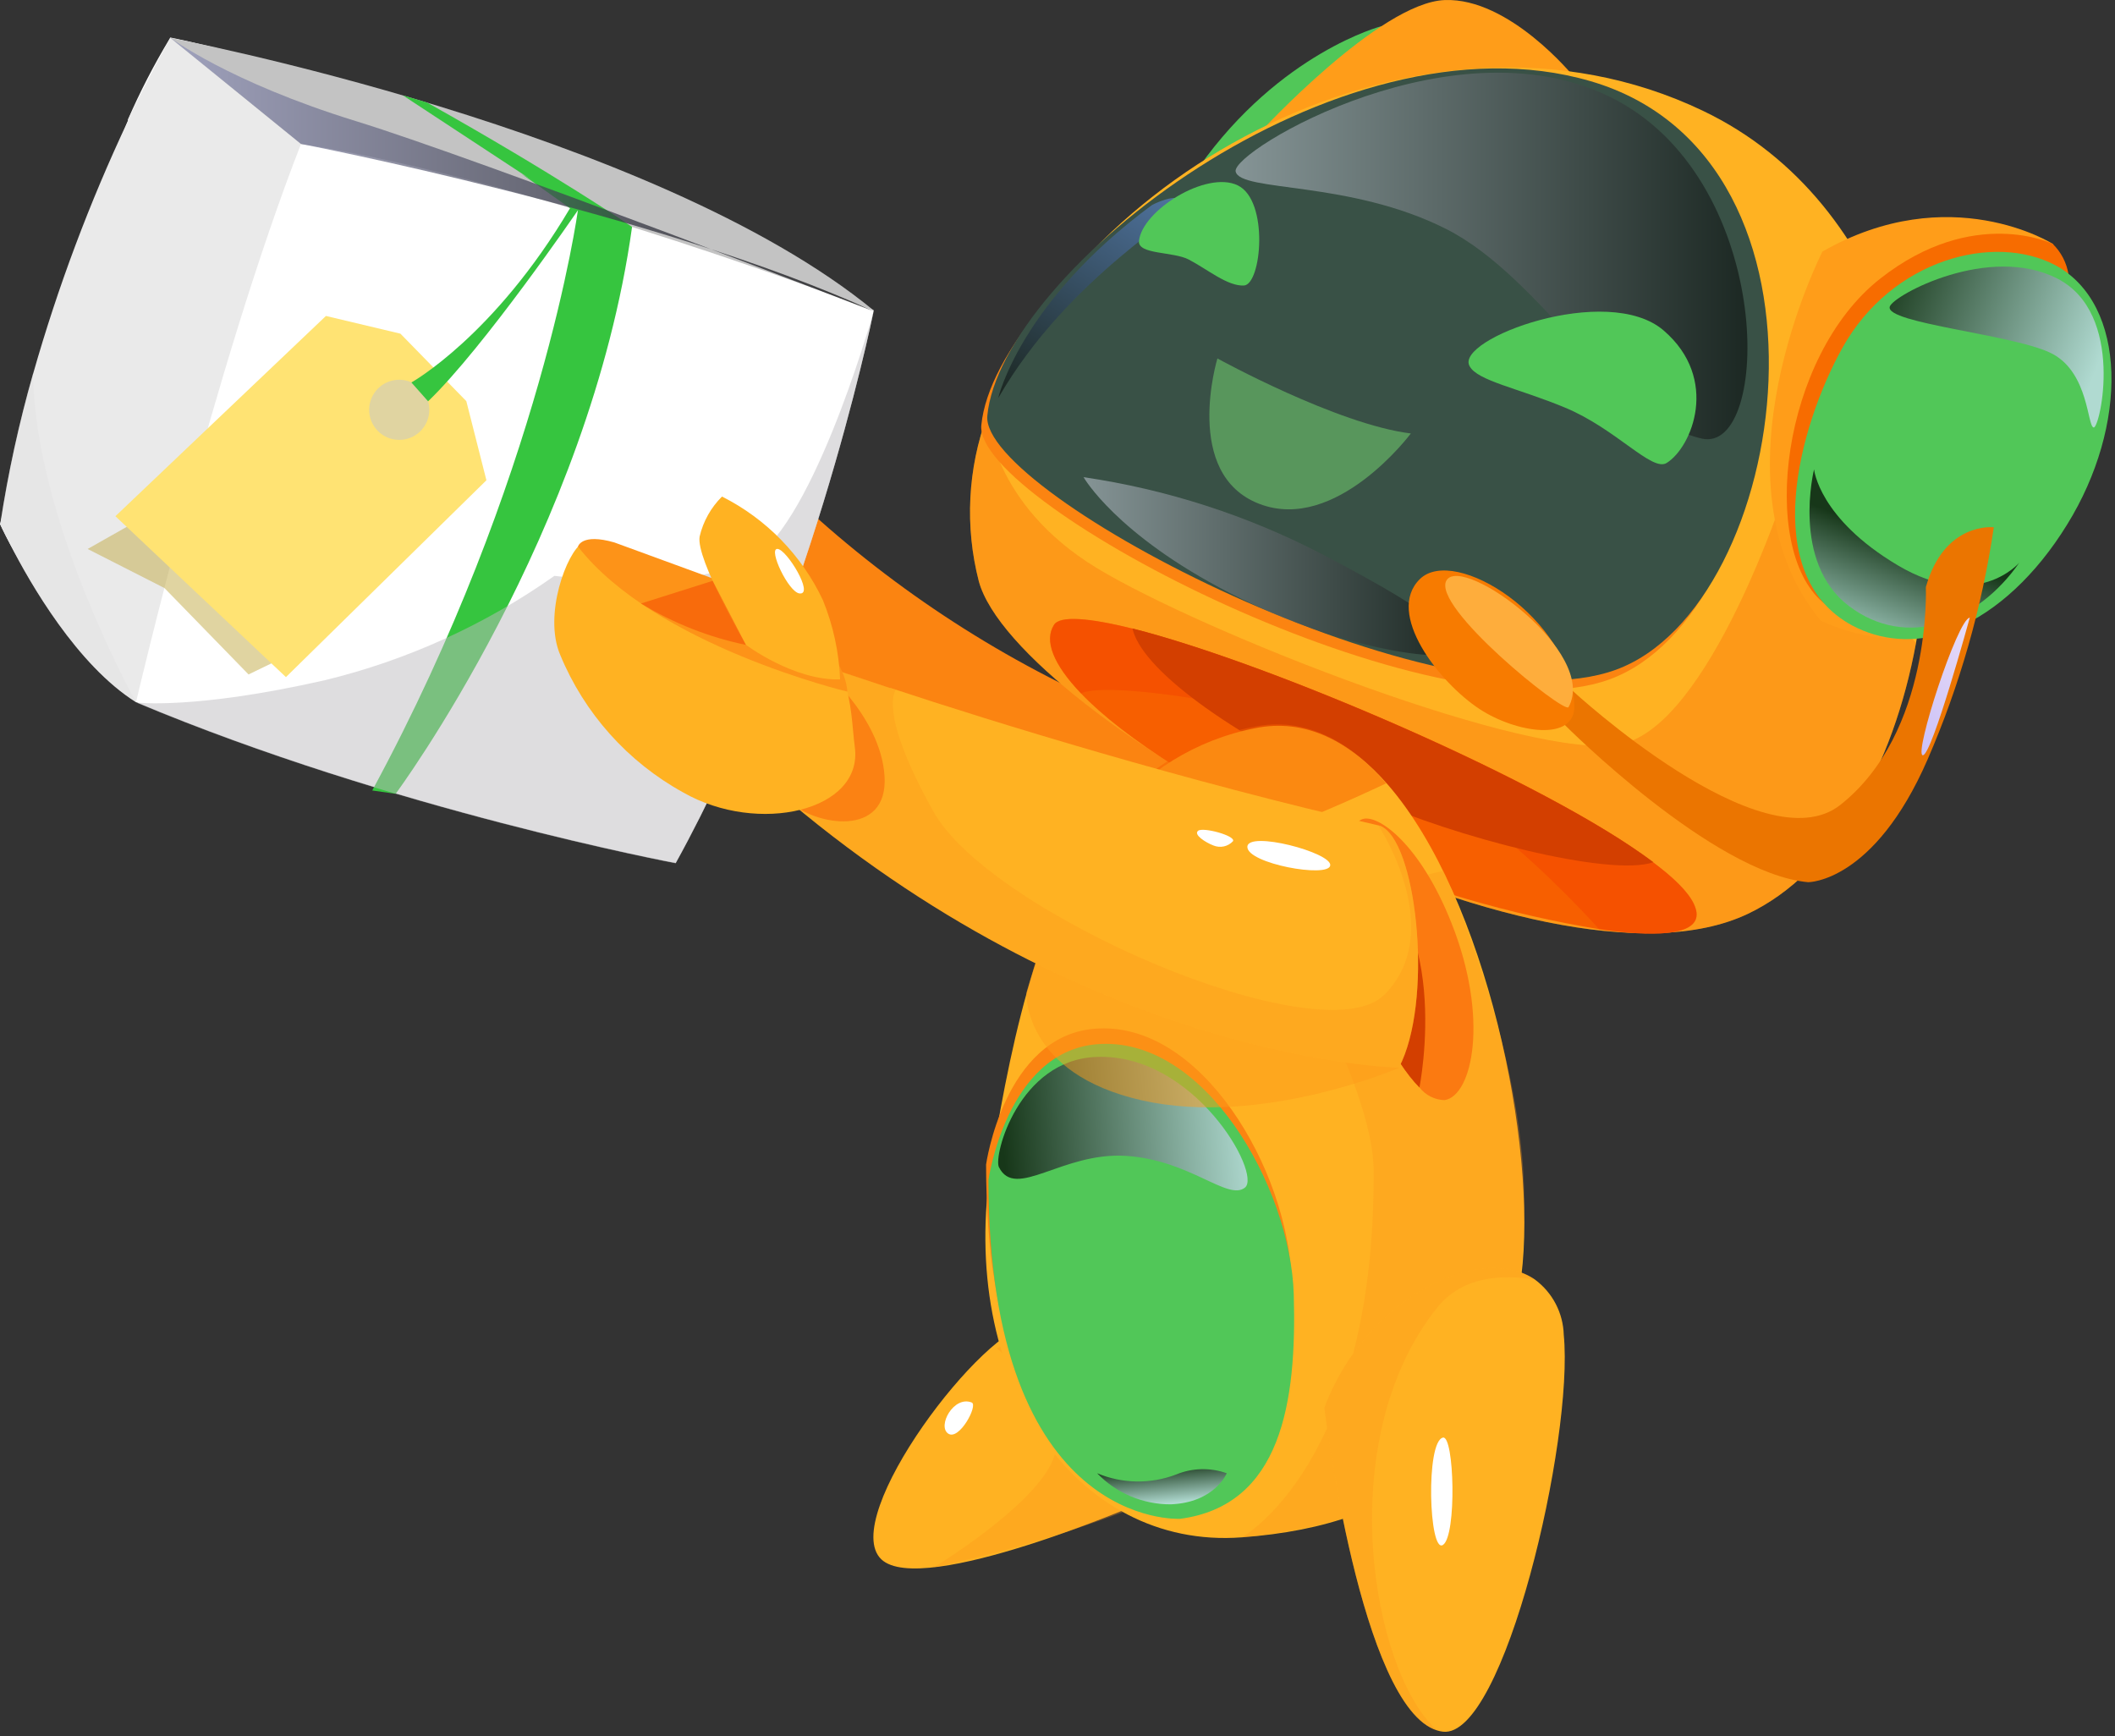 <?xml version="1.0" encoding="UTF-8"?> <svg xmlns="http://www.w3.org/2000/svg" width="173" height="142" viewBox="0 0 173 142" fill="none"><rect x="0" y="0" width="173" height="142" fill="#333333" stroke="none"/><path d="M93.352 122.921C93.352 122.921 75.412 130.683 72.091 127.548C68.531 124.158 80.565 108.328 84.463 108.328C90.217 108.328 93.98 120.582 93.352 122.921Z" fill="#FFB222"></path><g style="mix-blend-mode:multiply" opacity="0.3"><path d="M81.522 110.284C81.522 110.284 87.031 114.699 86.361 118.631C85.692 122.563 76.387 128.198 76.387 128.198C81.645 127.084 86.811 125.577 91.844 123.69L82.522 109.852L81.522 110.284Z" fill="#FD9318"></path></g><path d="M88.412 56.688C78.861 52.147 70.17 45.982 62.726 38.469C62.726 38.469 59.032 42.426 61.921 51.392C61.921 51.392 83.76 74.789 96.124 76.323C108.487 77.857 103.886 60.714 103.886 60.714C103.886 60.714 93.53 60.264 88.412 56.688Z" fill="#FB8411"></path><path d="M112.996 2.141C112.996 2.141 104.716 4.293 98.073 13.666C91.429 23.038 111.513 16.013 111.513 16.013L112.996 2.141Z" fill="#51C758"></path><path d="M103.098 10.793C103.098 10.793 112.852 0.217 118.165 0.005C123.478 -0.207 128.732 6.276 128.732 6.276L103.098 10.793Z" fill="#FF9D19"></path><path d="M142.995 74.737C126.241 82.737 83.099 58.636 80.065 47.551C78.91 43.067 79.15 38.337 80.751 33.993C87.403 14.765 116.097 -2.048 139.308 9.07C155.028 16.604 159.706 36.425 156.723 52.594C154.867 62.712 150.011 71.389 142.995 74.737Z" fill="#FFB222"></path><path d="M130.8 76.004C123.455 74.789 116.284 72.686 109.445 69.742C98.928 64.954 91.878 60.336 88.412 56.709C86.132 54.327 85.387 52.387 86.209 51.107C86.7 50.328 89.098 50.539 92.624 51.412C102.962 54.022 122.978 62.429 132.902 68.912C133.749 69.471 134.537 70.013 135.224 70.53L135.656 70.869L135.732 70.928C137.368 72.208 138.419 73.361 138.69 74.318C138.765 74.53 138.788 74.757 138.757 74.979C138.529 76.513 135.241 76.657 130.8 76.004Z" fill="#F75F00"></path><g style="mix-blend-mode:multiply" opacity="0.3"><path d="M142.995 74.736C126.241 82.736 83.099 58.635 80.065 47.551C78.91 43.067 79.15 38.337 80.751 33.992C80.751 33.992 81.09 41.212 89.692 46.449C98.293 51.686 125.427 62.398 132.622 60.856C139.817 59.313 146.02 40.145 146.02 40.145L156.723 52.593C154.867 62.711 150.011 71.389 142.995 74.736Z" fill="#F75F00"></path></g><g style="mix-blend-mode:multiply" opacity="0.5"><path d="M130.8 76.004C127.156 71.97 116.224 60.843 104.53 58.411C90.183 55.42 88.429 56.716 88.429 56.716C86.149 54.335 85.404 52.395 86.226 51.115C86.717 50.335 89.115 50.547 92.641 51.42C102.979 54.03 122.995 62.437 132.919 68.919C133.944 69.631 134.868 70.284 135.673 70.877L135.749 70.936C137.385 72.216 138.435 73.368 138.707 74.326C138.782 74.538 138.805 74.764 138.774 74.987C138.529 76.512 135.241 76.656 130.8 76.004Z" fill="#F34400"></path></g><path d="M135.241 70.524C131.673 71.778 118.809 68.422 112.013 65.329C99.835 59.779 93.302 54.499 92.632 51.406C103.843 54.237 126.495 63.957 135.241 70.524Z" fill="#D33F00"></path><path d="M80.268 34.785C79.65 41.209 117.377 60.776 131.673 55.564C145.969 50.352 151.342 13.761 129.588 7.422C108.818 1.38 81.387 23.159 80.268 34.785Z" fill="#FB8411"></path><path d="M80.76 34.005C80.141 40.42 117.877 59.995 132.173 54.784C146.469 49.572 151.867 12.98 130.08 6.633C109.318 0.591 81.853 22.37 80.76 34.005Z" fill="#395146"></path><path d="M149.071 20.575C149.071 20.575 139.503 39.277 148.918 50.76C148.918 50.76 154.587 53.641 159.384 51.362C159.384 51.362 152.121 54.353 148.477 46.972C144.833 39.591 151.672 25.668 157.748 22.6C163.824 19.532 169.536 23.117 169.536 23.117L167.909 19.948C167.909 19.948 159.502 14.626 149.071 20.575Z" fill="#FF9D19"></path><path d="M167.909 19.95C167.909 19.95 161.443 16.79 153.808 22.781C145.689 29.145 143.876 44.814 149.088 49.254C154.299 53.695 169.197 32.967 169.197 32.967V22.45C169.047 21.5 168.595 20.624 167.909 19.95Z" fill="#F76C00"></path><path d="M169.078 42.917C166.536 47.044 163.324 50.001 160.019 51.391L159.113 51.738C157.88 52.175 156.57 52.351 155.266 52.254C153.962 52.158 152.692 51.792 151.537 51.179C143.774 47.035 147.172 34.807 150.689 28.477C154.748 21.172 163.129 19.045 168.129 21.697C174.044 24.901 174.095 34.824 169.078 42.917Z" fill="#51C758"></path><path style="mix-blend-mode:screen" opacity="0.5" d="M101.072 14.03C101.445 15.725 110.394 14.734 118.301 18.734C126.207 22.733 132.08 34.275 139.207 35.877C144.85 37.14 145.223 15.2 132.275 8.225C119.326 1.251 100.7 12.344 101.072 14.03Z" fill="url(#paint0_linear_2147_8426)"></path><path style="mix-blend-mode:screen" opacity="0.5" d="M88.632 39.031C95.434 40.028 102.021 42.153 108.123 45.319C118.233 50.582 119.504 52.361 118.928 53.276C118.351 54.192 109.877 53.276 100.581 48.497C91.285 43.718 88.632 39.031 88.632 39.031Z" fill="url(#paint1_linear_2147_8426)"></path><path style="mix-blend-mode:screen" opacity="0.5" d="M81.649 32.563C81.649 32.563 83.446 24.707 94.234 16.767C94.234 16.767 96.31 15.665 96.776 16.521C97.242 17.377 87.505 22.411 81.649 32.563Z" fill="url(#paint2_linear_2147_8426)"></path><path style="mix-blend-mode:screen" opacity="0.72" d="M148.384 38.391C148.384 38.391 146.494 45.967 151.223 49.56C155.952 53.153 161.74 50.95 165.172 46.026C165.172 46.026 161.714 50.085 155.24 46.246C148.765 42.407 148.384 38.391 148.384 38.391Z" fill="url(#paint3_linear_2147_8426)"></path><path style="mix-blend-mode:screen" opacity="0.72" d="M154.579 25.077C154.121 26.459 164.96 27.365 167.909 28.958C170.858 30.552 170.731 34.89 171.256 34.967C171.782 35.043 173.858 25.653 168.29 22.789C162.723 19.925 154.892 24.128 154.579 25.077Z" fill="url(#paint4_linear_2147_8426)"></path><path d="M99.581 29.32C99.581 29.32 109.377 34.718 115.402 35.456C115.402 35.456 109.293 43.642 102.996 41.21C96.7 38.778 99.581 29.32 99.581 29.32Z" fill="#58965C"></path><path d="M124.436 104.395C122.665 118.2 115.436 124.733 101.555 125.75C87.929 126.767 78.251 112.759 81.099 95.048C82.921 83.743 85.336 73.642 90.564 67.024C93.556 63.156 97.85 60.507 102.649 59.566C106.775 58.719 110.436 60.634 113.53 64.193C121.563 73.456 125.792 93.751 124.436 104.395Z" fill="#FFB222"></path><g style="mix-blend-mode:multiply" opacity="0.3"><path d="M103.886 74.489C103.886 74.489 112.309 88.59 112.36 95.674C112.504 119.741 101.572 125.749 101.572 125.749C101.572 125.749 111.335 125.003 115.402 121.41C119.843 117.487 125.572 110.394 124.58 95.538C123.783 83.853 118.072 71.234 118.072 71.234L103.886 74.489Z" fill="#FD9318"></path></g><path d="M80.658 95.253C80.658 95.253 82.124 84.805 89.48 84.152C98.284 83.373 105.377 95.804 105.632 104.643C105.886 113.482 104.598 121.888 96.31 122.981C96.259 122.981 80.675 123.896 80.658 95.253Z" fill="#FB8411"></path><path d="M80.853 96.519C80.853 96.519 82.319 86.07 89.675 85.418C98.488 84.638 105.572 97.061 105.827 105.9C106.081 114.739 104.793 123.154 96.505 124.238C96.496 124.221 80.87 125.145 80.853 96.519Z" fill="#51C758"></path><g style="mix-blend-mode:multiply" opacity="0.5"><path d="M113.385 64.072C113.385 64.072 99.53 70.75 93.98 70.614C88.59 70.487 90.31 67.114 90.412 66.919C93.401 63.049 97.696 60.398 102.496 59.462C106.64 58.581 110.292 60.513 113.385 64.072Z" fill="#F75F00"></path></g><path style="mix-blend-mode:screen" opacity="0.72" d="M81.709 95.47C83.065 98.182 86.878 94.216 92.107 94.546C97.335 94.877 100.437 98.266 101.835 97.139C103.233 96.012 97.649 86.123 89.683 86.453C83.319 86.691 81.243 94.546 81.709 95.47Z" fill="url(#paint5_linear_2147_8426)"></path><path style="mix-blend-mode:screen" opacity="0.72" d="M89.742 120.507C90.523 121.316 91.459 121.958 92.494 122.395C93.53 122.832 94.644 123.055 95.767 123.049C99.361 122.905 100.344 120.507 100.344 120.507C99 120.028 97.527 120.064 96.208 120.608C94.12 121.406 91.805 121.37 89.742 120.507Z" fill="url(#paint6_linear_2147_8426)"></path><path d="M104.92 73.277C104.072 73.371 103.36 81.607 104.072 81.811C104.784 82.014 105.521 80.226 105.945 77.514C106.369 74.803 105.725 73.184 104.92 73.277Z" fill="white"></path><path d="M110.597 77.343C111.496 81.842 113.987 86.817 116.106 88.944C116.349 89.258 116.659 89.515 117.014 89.695C117.369 89.876 117.759 89.975 118.156 89.986C120.445 89.647 121.826 83.266 118.716 75.478C116.174 69.063 112.716 66.555 111.436 67.004C110.852 67.216 110.216 68.097 110.004 70.063C109.842 72.505 110.042 74.959 110.597 77.343Z" fill="#FB7A11"></path><path d="M110.597 77.35C111.496 81.85 113.987 86.825 116.106 88.952C116.106 88.952 119.114 73.995 110.004 70.062C109.841 72.508 110.041 74.964 110.597 77.35Z" fill="#D33F00"></path><g style="mix-blend-mode:multiply" opacity="0.5"><path d="M114.436 87.347C114.436 87.347 103.191 92.203 93.42 90.008C83.649 87.814 83.954 81.195 83.954 81.195L84.675 78.797L114.436 87.347Z" fill="#FE9B19"></path></g><path d="M108.326 115.155C108.326 115.155 111.301 139.628 117.555 141.543C117.709 141.593 117.868 141.627 118.029 141.645C123.012 142.23 128.749 117.739 127.91 109.18C127.885 108.3 127.661 107.437 127.255 106.656C126.848 105.875 126.27 105.197 125.563 104.672C121.106 101.596 111.699 106.121 108.326 115.155Z" fill="#FFB222"></path><path d="M64.523 65.512C89.997 86.951 114.428 87.324 114.428 87.324C117.216 82.019 115.97 69.461 113.157 67.689C113.033 67.601 112.891 67.54 112.741 67.511C96.92 63.901 81.183 59.037 72.853 56.275H72.785C69.769 55.283 67.701 54.58 67.04 54.351L66.777 54.258L66.684 54.3C66.28 54.434 65.918 54.67 65.633 54.987C63.209 57.537 64.447 65.02 64.523 65.512Z" fill="#FFB222"></path><path d="M66.777 54.258C66.777 54.258 72.04 58.427 72.353 63.495C72.667 68.562 66.659 67.545 64.531 65.537C64.531 65.537 61.303 55.902 66.777 54.258Z" fill="#FB7A11"></path><path d="M7.62939e-06 42.848C7.62939e-06 42.848 0.297 43.509 0.847 44.543C4.237 50.746 10.805 57.128 11.127 57.433C32.109 66.246 55.269 70.593 55.269 70.593C66.142 50.916 71.209 26.688 71.463 25.434C71.462 25.417 71.462 25.4 71.463 25.383C42.024 8.765 14.779 3.231 13.932 3.07L13.864 3.189C12.591 5.301 11.459 7.495 10.474 9.757V9.85C7.436 17.146 4.869 24.63 2.788 32.256C1.186 37.916 0.186 42.154 0.034 42.781C0.024 42.804 0.013 42.827 7.62939e-06 42.848Z" fill="white"></path><path d="M5.72205e-05 42.855C5.72205e-05 42.855 0.297 43.516 0.847 44.55C2.466 47.719 6.313 54.414 11.127 57.439C11.127 57.439 17.55 29.881 24.618 11.78L13.932 3.094L13.864 3.212C13.559 3.763 12.245 6.119 10.474 9.78V9.873C7.328 16.546 4.732 23.464 2.712 30.559C1.562 34.58 0.668 38.67 0.034 42.804C0.024 42.822 0.012 42.839 5.72205e-05 42.855Z" fill="#EAEAEA"></path><path d="M71.48 25.407C71.48 25.407 43.668 14.678 24.618 11.78L13.915 3.094C13.915 3.094 53.464 10.602 71.48 25.407Z" fill="#C3C3C3"></path><path d="M101.742 23.355C103.191 23.288 103.818 16.406 101.242 15.161C98.666 13.915 93.395 17.245 93.166 19.72C93.064 20.83 95.971 20.567 97.234 21.228C98.801 22.05 100.403 23.415 101.742 23.355Z" fill="#51C758"></path><path style="mix-blend-mode:multiply" opacity="0.5" d="M22.203 54.26L20.33 55.167L13.449 48.099L7.169 44.904L10.373 43.091L31.465 29.32L37.787 34.498L22.203 54.26Z" fill="#C3AA45"></path><path d="M120.207 29.946C118.97 27.743 131.478 23.073 136.08 27.031C140.681 30.988 138.402 36.581 136.325 37.87C135.122 38.615 132.198 35.081 128.021 33.344C124.173 31.743 120.834 31.149 120.207 29.946Z" fill="#51C758"></path><path d="M32.363 64.93C32.363 64.93 48.227 43.541 51.701 18.559C51.701 18.559 45.524 14.322 34.939 8.39L32.948 7.797L47.269 17.203C47.269 17.203 44.312 39.041 30.448 64.659L32.363 64.93Z" fill="#36C53F"></path><g style="mix-blend-mode:multiply" opacity="0.3"><path d="M108.326 115.155C108.326 115.155 111.301 139.628 117.555 141.543C112.225 136.815 108.877 117.815 117.555 106.96C119.987 103.909 124.012 104.418 125.563 104.672C121.106 101.596 111.699 106.121 108.326 115.155Z" fill="#FD9318"></path></g><path style="mix-blend-mode:multiply" opacity="0.5" d="M11.127 57.46C32.109 66.273 55.269 70.62 55.269 70.62C66.142 50.943 71.209 26.715 71.463 25.461C71.158 26.537 66.226 43.757 61.015 46.02C55.633 48.358 45.346 47.104 45.346 47.104C39.672 51.112 33.292 54.01 26.541 55.646C15.838 58.07 11.127 57.46 11.127 57.46Z" fill="#BFBCC0"></path><g style="mix-blend-mode:multiply" opacity="0.3"><path d="M64.523 65.512C89.997 86.952 114.428 87.325 114.428 87.325C117.216 82.02 115.97 69.461 113.157 67.69L112.741 67.512C112.97 67.868 118.326 76.215 113.25 81.351C108.174 86.486 81.048 74.749 76.379 66.427C71.709 58.106 73.285 56.419 73.285 56.419L72.845 56.267H72.777L67.031 54.343L66.769 54.25L66.675 54.292C66.302 54.484 65.95 54.714 65.625 54.979C64.006 56.301 61.574 59.445 64.523 65.512Z" fill="#FD9318"></path></g><path d="M69.921 61.102C70.624 66.347 61.989 68.314 55.888 64.822C51.348 62.324 47.796 58.35 45.82 53.56C44.431 50.297 46.363 45.153 47.642 44.408C48.922 43.662 61.277 48.382 63.379 49.441C69.921 52.729 69.497 58 69.921 61.102Z" fill="#FFB222"></path><path d="M69.311 56.573C69.311 56.573 53.583 52.819 47.278 44.709C47.278 44.709 47.549 43.59 50.252 44.37L64.057 49.421C64.057 49.421 69.099 53.141 69.311 56.573Z" fill="#FD9318"></path><path d="M68.718 55.574C68.627 53.348 68.151 51.155 67.311 49.091C65.585 45.423 62.679 42.439 59.057 40.617C58.152 41.514 57.517 42.648 57.227 43.888C56.905 45.736 61.015 52.744 61.015 52.744C61.015 52.744 64.904 55.676 68.718 55.574Z" fill="#FFB222"></path><g style="mix-blend-mode:multiply" opacity="0.5"><path d="M58.294 47.508L52.43 49.364C55.077 50.977 57.98 52.123 61.015 52.753L58.294 47.508Z" fill="#F34400"></path></g><path d="M26.66 25.844L32.753 27.293L38.143 32.81L39.787 39.284L23.389 55.385L9.44 42.224L26.66 25.844ZM30.897 35.242C31.123 35.473 31.392 35.657 31.689 35.784C31.986 35.911 32.306 35.978 32.629 35.981C32.952 35.985 33.272 35.925 33.572 35.804C33.872 35.684 34.145 35.506 34.376 35.28C34.607 35.054 34.791 34.785 34.918 34.488C35.045 34.191 35.112 33.871 35.115 33.548C35.119 33.225 35.059 32.905 34.938 32.605C34.818 32.305 34.64 32.032 34.414 31.801C33.958 31.335 33.335 31.069 32.682 31.062C32.03 31.055 31.402 31.307 30.935 31.763C30.469 32.219 30.203 32.842 30.196 33.495C30.189 34.147 30.441 34.775 30.897 35.242Z" fill="#FFE373"></path><path d="M47.269 17.2C47.269 17.2 39.575 28.453 35.016 32.826L33.651 31.284C33.651 31.284 40.431 27.504 46.625 17.03L42.693 14.242C42.693 14.242 47.329 16.767 47.269 17.2Z" fill="#36C53F"></path><path d="M118.03 117.59C118.953 117.386 119.174 125.615 118.03 126.369C116.886 127.123 116.597 117.912 118.03 117.59Z" fill="white"></path><path d="M108.809 70.792C108.648 71.843 102.03 70.64 102.03 69.275C102.03 67.911 108.971 69.742 108.809 70.792Z" fill="white"></path><path d="M100.861 68.8C101.056 68.351 98.412 67.639 98.005 67.952C97.598 68.266 98.606 68.91 99.251 69.156C99.523 69.269 99.824 69.296 100.112 69.233C100.4 69.169 100.662 69.018 100.861 68.8Z" fill="white"></path><path d="M65.396 48.542C66.633 48.686 64.337 44.898 63.582 44.898C62.828 44.898 64.489 48.432 65.396 48.542Z" fill="white"></path><path d="M79.48 114.718C80.031 114.93 78.455 117.879 77.556 117.261C76.658 116.642 78.005 114.142 79.48 114.718Z" fill="white"></path><path d="M163.087 43.128C163.087 43.128 159.036 42.653 157.528 48.026C157.528 48.026 158.036 59.89 150.554 65.822C144.189 70.906 128.631 56.5 128.631 56.5L127.995 59.297C127.995 59.297 140.088 71.449 147.901 72.161C147.901 72.161 153.282 72.212 157.672 62.119C160.306 56.055 162.126 49.669 163.087 43.128Z" fill="#EB7500"></path><path d="M128.775 57.688C128.885 60.73 123.987 59.942 121.029 58.001C117.707 55.823 113.292 50.163 116.14 47.366C118.987 44.57 128.521 50.561 128.775 57.688Z" fill="#F77B00"></path><path d="M128.3 57.842C127.978 58.426 117.004 49.588 118.326 47.461C119.648 45.334 130.783 53.376 128.3 57.842Z" fill="#FEAD3C"></path><path d="M161.121 50.523C161.121 50.523 158.02 61.845 157.274 61.777C156.528 61.709 160.113 50.625 161.121 50.523Z" fill="url(#paint7_linear_2147_8426)"></path><g style="mix-blend-mode:multiply" opacity="0.3"><path d="M0 42.852C0 42.852 0.297 43.513 0.848 44.547C2.466 47.716 6.313 54.411 11.127 57.436C10.89 57.004 3.576 43.759 2.78 32.234C2.729 31.658 2.712 31.081 2.703 30.539C1.554 34.56 0.659 38.65 0.026 42.784C0.019 42.807 0.01 42.83 0 42.852Z" fill="#DFDDDF"></path></g><path style="mix-blend-mode:screen" opacity="0.72" d="M71.463 25.46C71.463 25.46 39.498 13.113 29.092 9.901C18.686 6.689 13.898 3.062 13.898 3.062L24.618 11.774C24.618 11.774 53.837 17.392 71.463 25.46Z" fill="url(#paint8_linear_2147_8426)"></path><defs><linearGradient id="paint0_linear_2147_8426" x1="142.933" y1="20.94" x2="101.064" y2="20.94" gradientUnits="userSpaceOnUse"><stop></stop><stop offset="1" stop-color="#D2D8E5"></stop></linearGradient><linearGradient id="paint1_linear_2147_8426" x1="119.042" y1="46.313" x2="88.63" y2="46.313" gradientUnits="userSpaceOnUse"><stop></stop><stop offset="1" stop-color="#D2D8E5"></stop></linearGradient><linearGradient id="paint2_linear_2147_8426" x1="84.372" y1="33.501" x2="95.865" y2="15.068" gradientUnits="userSpaceOnUse"><stop></stop><stop offset="1" stop-color="#6A9BFF"></stop></linearGradient><linearGradient id="paint3_linear_2147_8426" x1="150.87" y1="52.763" x2="154.4" y2="43.644" gradientUnits="userSpaceOnUse"><stop stop-color="#D4E2FF"></stop><stop offset="1"></stop></linearGradient><linearGradient id="paint4_linear_2147_8426" x1="152.767" y1="25.341" x2="170.634" y2="32.257" gradientUnits="userSpaceOnUse"><stop></stop><stop offset="1" stop-color="#D4E2FF"></stop></linearGradient><linearGradient id="paint5_linear_2147_8426" x1="81.971" y1="92.882" x2="102.143" y2="91.066" gradientUnits="userSpaceOnUse"><stop></stop><stop offset="1" stop-color="#D4E2FF"></stop></linearGradient><linearGradient id="paint6_linear_2147_8426" x1="95.852" y1="122.934" x2="95.562" y2="119.825" gradientUnits="userSpaceOnUse"><stop stop-color="#D4E2FF"></stop><stop offset="1"></stop></linearGradient><linearGradient id="paint7_linear_2147_8426" x1="155.219" y1="58.834" x2="163.135" y2="53.505" gradientUnits="userSpaceOnUse"><stop stop-color="#CBC1F7"></stop><stop offset="1" stop-color="#E8DCF7"></stop></linearGradient><linearGradient id="paint8_linear_2147_8426" x1="71.463" y1="14.257" x2="13.915" y2="14.257" gradientUnits="userSpaceOnUse"><stop></stop><stop offset="1" stop-color="#9295BB"></stop></linearGradient></defs></svg> 